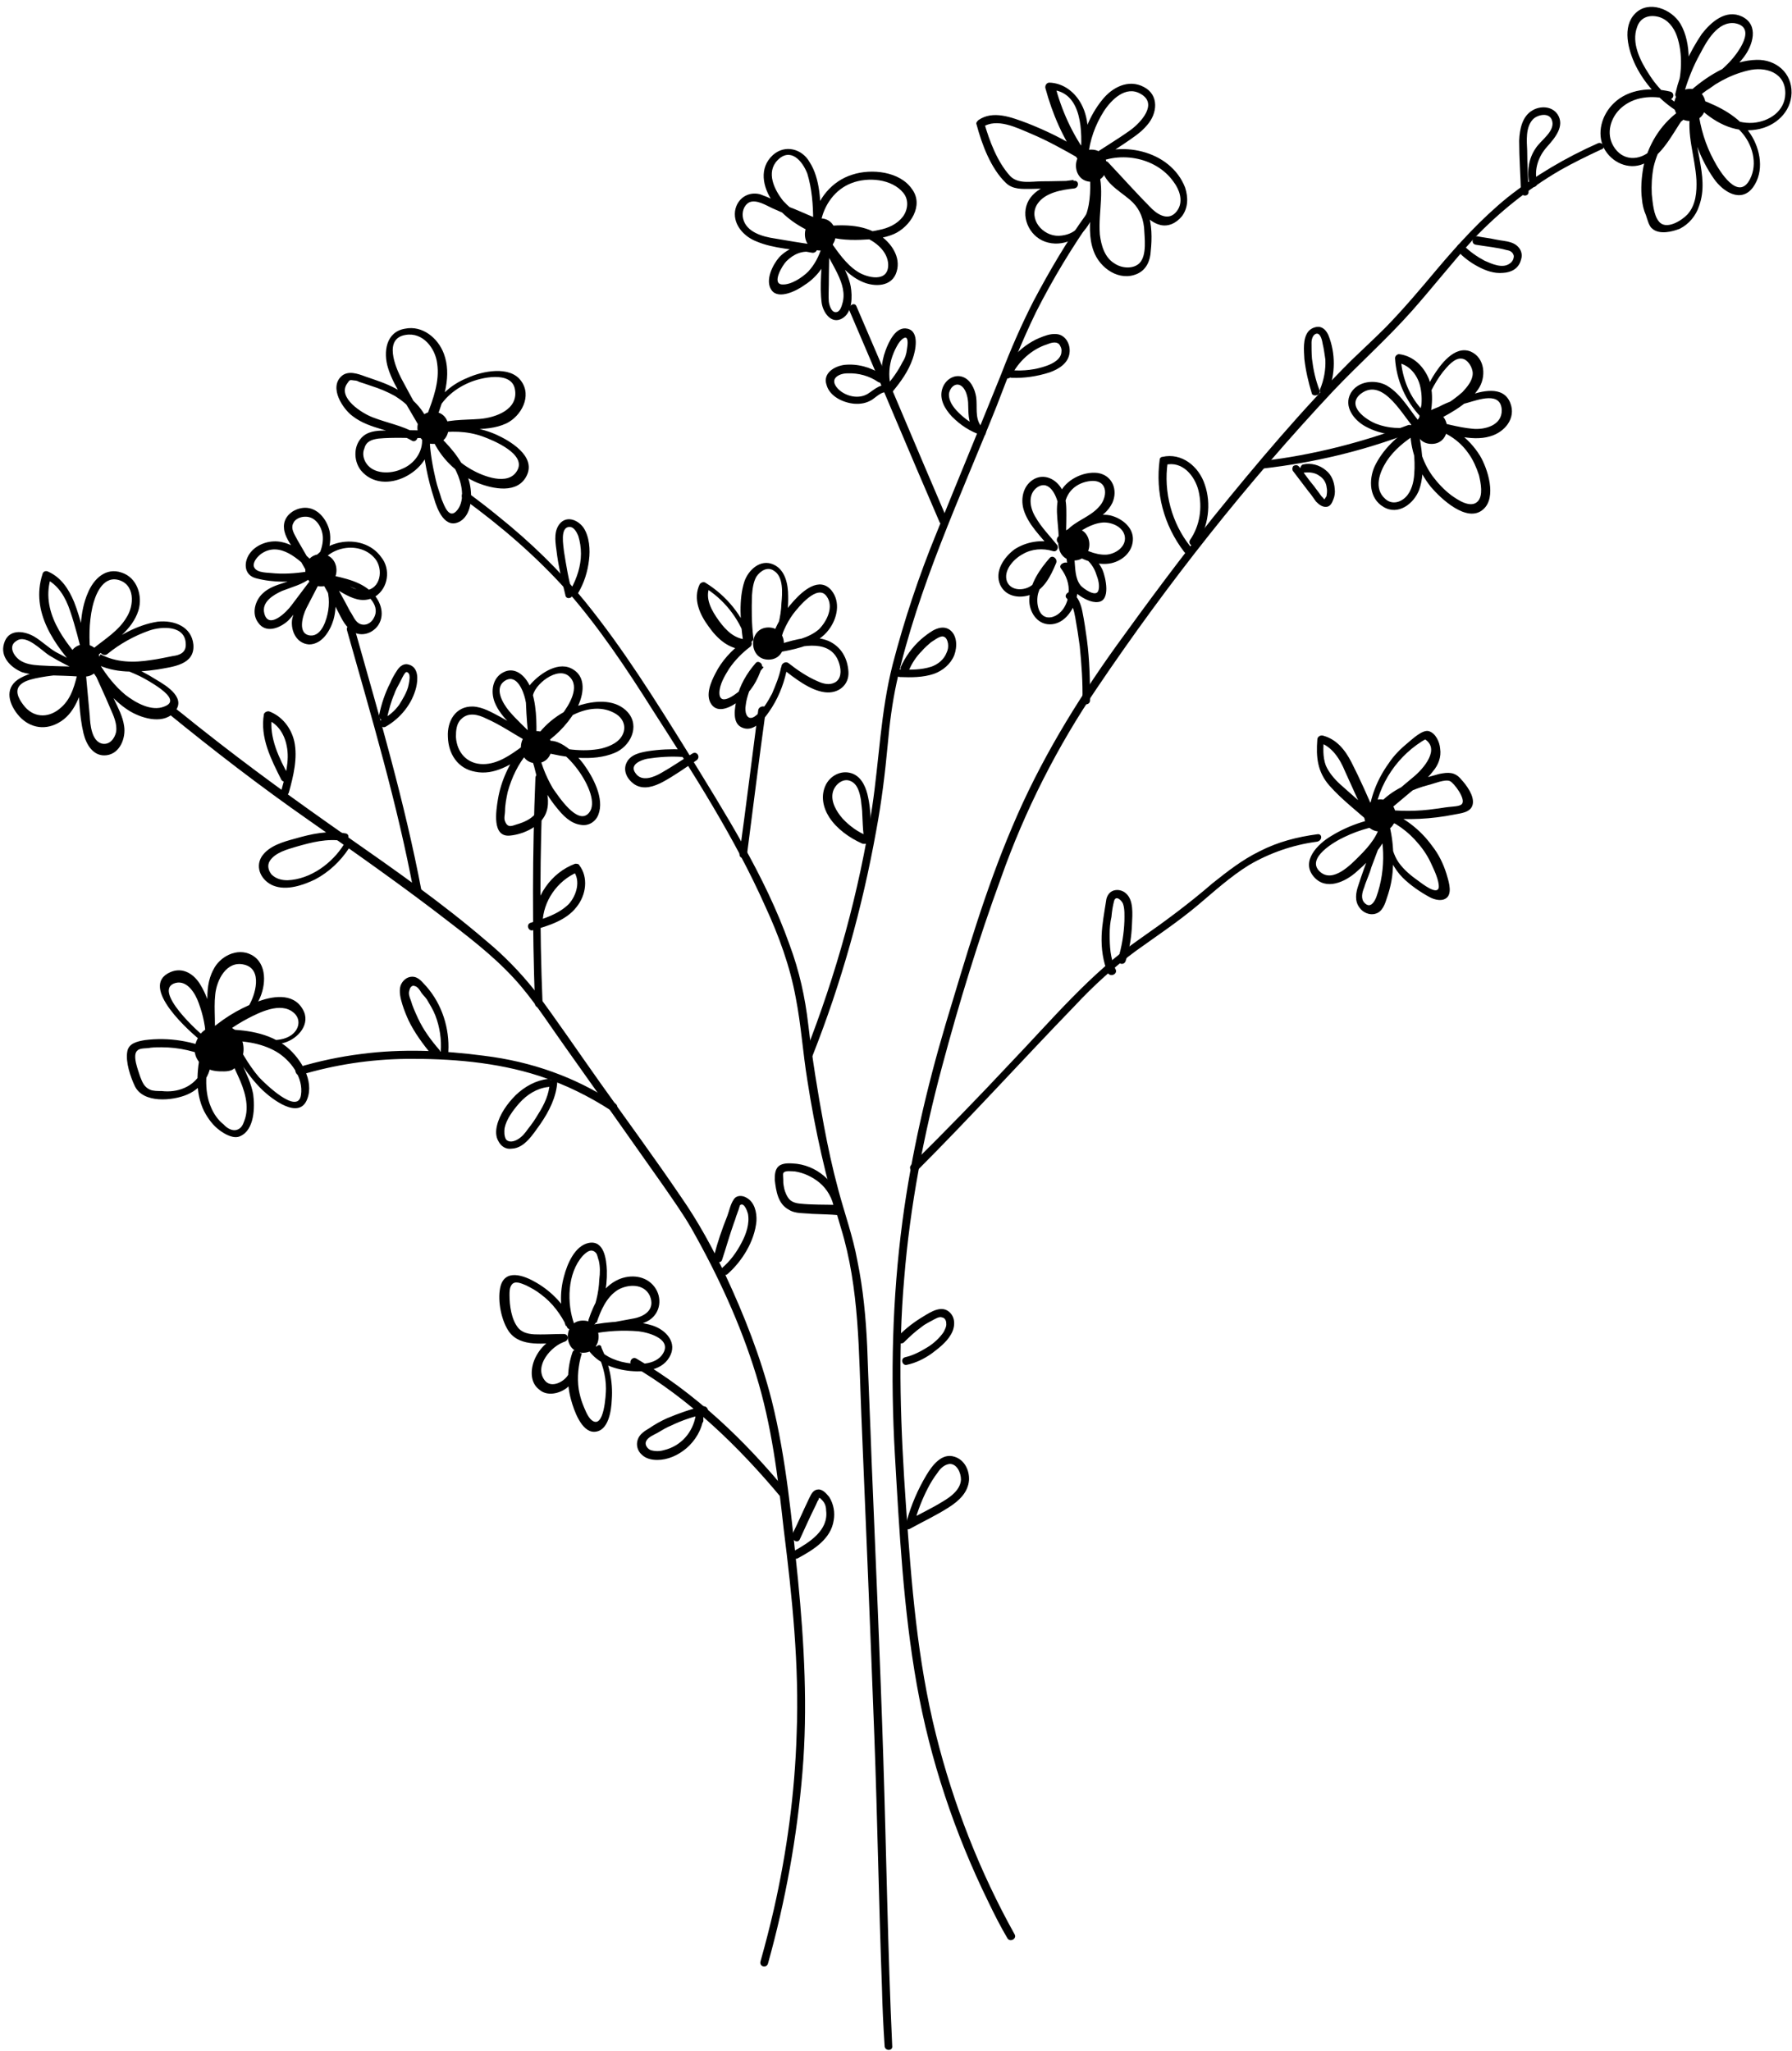<?xml version="1.0" encoding="UTF-8" standalone="no"?><svg xmlns="http://www.w3.org/2000/svg" xmlns:xlink="http://www.w3.org/1999/xlink" fill="#000000" height="459.3" preserveAspectRatio="xMidYMid meet" version="1" viewBox="-1.2 -1.8 401.3 459.3" width="401.3" zoomAndPan="magnify"><g><g id="change1_4"><path d="M45.3,230.9c-1.9-1.3-12.6-11.1-7.2-12.6c2.7-0.7,4.5,2.5,5.2,4.5c1,2.7,1.6,5.5,1.6,8.4 c0,1,1.6,1.3,1.7,0.3c0.7-3.5,0-7.1,0.4-10.6c0.3-3.2,2.5-7.7,6.5-6.7c4.2,1,2.5,6.9,0.9,9.4c-2.2,3.2-5.8,5.1-9.1,6.8 c0.4,0.4,0.7,1,1.2,1.4c2.3-2.2,4.9-4,7.7-5.5c2.7-1.4,7.4-3.8,10.3-1.4c1.6,1.3,1.4,3.3,0.1,4.6c-1.3,1.3-3.2,1.6-4.9,1.6 c-3.6-0.1-7.2-1-10.7-1.6c-0.1,0.6-0.1,1.2-0.3,1.7c4.2,0,8.4,0.4,12,2.5c3.2,1.9,6.1,5.8,5.5,9.7c-0.7,4.6-8.1-2.6-9.4-4 c-2.5-2.9-4.3-6.4-6.2-9.7c-0.4-0.7-1.7-0.4-1.7,0.4c0.4,3.2,1.9,6.1,3.2,9c1.4,3,2.7,6.8,1.4,10.1c-0.3,0.9-0.7,1.7-1.7,2 c-1,0.3-2.2-0.4-2.9-1.2c-1.3-1-2.3-2.5-2.9-4c-1.6-3.8-1-8.1-0.3-12c-0.6,0-1.2,0-1.7,0c1.3,3.3-0.9,6.5-3.9,7.8 c-1.6,0.7-3.3,0.9-5.1,0.7c-0.9,0-1.9,0-2.6-0.3c-1.3-0.6-1.7-1.6-2.2-2.9c-0.4-1.3-1.9-4.9-0.6-5.9c0.6-0.6,2.2-0.4,2.9-0.6 c0.9-0.1,1.7-0.1,2.5-0.1c3.9,0,7.7,0.9,11.1,2.5c1,0.4,2-1,0.9-1.6c-4.9-2.3-10.4-3.2-15.8-2.5c-1.7,0.3-3.6,0.7-3.9,2.6 c-0.4,2.3,0.7,5.6,1.7,7.7c1.9,3.9,8.4,3.3,11.7,1.9c3.8-1.6,6.5-5.9,4.8-10c-0.3-0.7-1.6-1-1.7,0c-0.9,4.6-1.4,9.4,0.7,13.7 c0.9,1.7,2,3.2,3.5,4.3c1.2,0.9,3.2,2,4.6,1.3c3.2-1.4,3.3-6.5,2.9-9.4c-0.9-4.8-4.2-8.7-4.9-13.6c-0.6,0.1-1.2,0.3-1.7,0.4 c2.5,4.3,5.1,8.8,8.7,12.3c2,1.9,8.2,6.8,10,2c1.6-4.1-1.4-9-4.5-11.6c-4-3.3-9.5-4-14.7-4c-1,0-1.3,1.6-0.3,1.7 c2.7,0.4,5.3,0.9,8.1,1.3c2,0.3,4.2,0.6,6.2,0c3.2-0.9,6.1-4.3,4.2-7.5c-2.2-3.9-7.1-2.9-10.4-1.6c-4.2,1.6-8,4-11.3,7.1 c-0.7,0.7,0.1,1.9,1.2,1.4c4-2.2,8.5-4.6,10.7-9c1.6-3.2,1.9-8.2-1.7-10.1c-3.2-1.7-7.1,0.4-8.5,3.3c-2.5,4.6-0.6,9.8-1.6,14.7 c0.6,0.1,1.2,0.1,1.7,0.3c0-3.9-0.9-8-2.9-11.4c-1.4-2.5-4-4.3-6.9-3c-7.2,3.2,4.6,13.6,7.5,15.8 C45.3,233.1,46.2,231.7,45.3,230.9L45.3,230.9z" fill="#000000"/></g></g><g><g id="change1_63"><path d="M46.7,229.4c-2.6-0.1-4.2,3.3-3,5.5c1.3,2.2,4.3,2.9,6.7,2c2.2-1.4,2.6-5.1,0.7-7.1 c-1.9-1.9-5.5-1.6-7.1,0.7" fill="#000000"/></g><g id="change1_17"><path d="M46.7,228.5c-2.5-0.1-4.2,2.3-4.3,4.6c-0.1,2.6,2.2,4.6,4.6,4.9c0.6,0.1,1.3,0.1,2,0.1 c0.6,0,1.4-0.1,1.9-0.4c1-0.6,1.7-1.9,2.2-2.9c0.7-2.3-0.1-5.1-2.3-6.4c-2.5-1.3-5.8-0.6-7.4,1.7c-0.3,0.4-0.1,1,0.3,1.3 c0.4,0.3,1,0.1,1.3-0.3c0.1-0.3,0.6-0.6,0.9-0.7c0.4-0.3,0.6-0.4,1.2-0.6c0.9-0.3,1.6-0.3,2.5,0c0.7,0.3,1.4,0.7,1.7,1.4 c0.1,0.4,0.3,0.7,0.4,1.2v0.1c0-0.1,0,0,0,0c0,0.1,0,0.3,0,0.3c0,0.3,0,0.4,0,0.7c0,0.1,0,0.1,0,0v0.1c0,0.1,0,0.1-0.1,0.3 c0,0.1,0,0.1-0.1,0.3l-0.1,0.3c-0.1,0.4-0.4,0.7-0.7,1c-0.1,0.1-0.1,0.1-0.3,0.3c0,0-0.3,0.1-0.1,0.1c0,0,0.1,0,0,0h-0.1 c-0.1,0-0.3,0-0.4,0.1c-0.4,0.1-0.9,0.1-1.3,0.1c-0.9,0-1.7-0.3-2.6-0.7c-0.3-0.1-0.7-0.6-0.9-0.7c-0.1-0.1-0.3-0.4-0.3-0.6 s0,0.1,0,0v-0.1c0-0.1,0-0.3-0.1-0.4v-0.1c0,0.1,0,0,0,0c0-0.1,0-0.3,0-0.3c0-0.1,0-0.3,0-0.4c0,0.1,0-0.1,0-0.1 c0.1-0.6,0.1-0.7,0.6-1.2c0,0,0-0.1,0.1-0.1c0.1-0.3,0,0,0,0c0.1-0.1,0.1-0.1,0.3-0.3l0.1-0.1c0,0,0.1-0.1,0,0 c0.1,0,0.1-0.1,0.3-0.1s0.1-0.1,0.3-0.1c-0.1,0,0.1,0,0.1,0h0.1c0.1,0,0,0,0,0c0.1,0,0.3,0,0.4,0c0.4,0,0.9-0.4,0.9-0.9 C47.6,228.8,47.2,228.5,46.7,228.5L46.7,228.5z" fill="#000000"/></g></g><g><g id="change1_64"><path d="M22.9,144.6c2.7-2.2,5.9-4,9.3-5.2c2.9-1,8.1-1.2,8.2,3c0.1,1.9-1.3,2.5-2.9,2.7c-1.6,0.3-3.3,0.7-4.9,0.9 c-3.8,0.6-7.7,0.6-11.3-1.3c-0.3,0.6-0.4,1.2-0.7,1.6c3.3,0.7,6.5,1.9,9.5,3.3c1.4,0.7,2.9,1.6,4.2,2.5c1.4,1,4.3,3.2,1.3,4.3 c-2.9,1.2-6.5-0.9-8.7-2.6c-2.3-1.9-4.2-4.3-5.8-6.9c-0.6-1-2-0.1-1.6,0.9c1.3,3,2.7,5.9,4,9c0.7,1.6,1.6,3.5,1.3,5.3 c-0.3,1.4-1.4,3-3.2,2.6c-2.3-0.6-2.6-4.3-2.7-6.2c-0.3-3.3-0.6-6.7-0.9-9.8c-0.1-1-1.4-1.3-1.7-0.3c-0.7,2.9-1.4,6.1-3.8,8.2 c-2.5,2.3-5.8,2.5-8.1-0.1c-1-1.2-2.5-3.3-1.2-4.8c0.9-1,2.3-1.3,3.5-1.6c3.3-0.7,6.7-1,10.1-0.9c1.2,0,1.2-1.7,0-1.7 c-3-0.1-6.1-0.1-9.1-0.3c-1.6-0.1-3.2-0.3-4.5-1.2c-1.4-1-2.6-3.2-0.7-4.3c2.2-1.6,5.6,2.2,7.4,3.3c2.3,1.4,4.8,2.7,7.2,3.6 c0.9,0.3,1.4-0.9,0.9-1.4c-4.9-5.4-10.3-12.3-7.7-20c-0.4,0.1-0.9,0.3-1.3,0.6c2.9,1.4,4.5,4.2,5.5,7.2c1.2,3.5,2,6.9,2.9,10.4 c0.3,1,1.9,0.9,1.7-0.3c-0.4-3.6-0.4-7.4,0.4-11c0.6-2.6,2.2-6.8,5.6-6.1c4,0.9,3.8,5.8,2,8.5c-1.7,2.9-4.8,4.8-7.4,6.9 c-0.9,0.7,0.4,2,1.3,1.3c3.3-2.9,7.4-5.4,8.8-9.8c1-3.3-0.3-7.4-3.8-8.5c-3.5-1.2-6.2,1.4-7.5,4.5c-1.9,4.3-1.9,9.7-1.3,14.3 c0.6-0.1,1.2-0.1,1.7-0.3c-1.2-3.9-2-8.1-3.5-11.9c-1.2-2.9-2.9-5.5-5.8-6.8c-0.6-0.3-1.2,0-1.3,0.6c-2.7,8.4,2.7,15.9,8.2,21.8 c0.3-0.4,0.6-1,0.9-1.4c-2.2-0.9-4-1.9-6.1-3c-1.7-1-3.2-2.5-4.9-3.5c-2.5-1.4-5.8-1.6-6.7,1.6c-0.9,2.9,1.4,5.3,4,6.4 c1.9,0.6,3.8,0.6,5.8,0.7c2.5,0.1,4.8,0.1,7.2,0.3c0-0.6,0-1.2,0-1.7c-4.2-0.1-9.5-0.1-13.3,2c-3.5,1.9-2.9,5.3-0.7,8.1 c2.3,2.9,5.8,3.8,9.1,2c3.8-2,5.1-6.5,6.1-10.4c-0.6-0.1-1.2-0.1-1.7-0.3c0.3,4.3,0.3,8.8,1.3,13c0.6,2.5,2.2,5.3,5.2,4.9 c3-0.4,4.3-3.9,3.9-6.5c-0.3-2.2-1.4-4.2-2.3-6.1c-1-2.3-2.2-4.8-3.2-7.1c-0.6,0.3-1,0.6-1.6,0.9c2.2,3.3,4.6,6.5,8,8.7 c2.6,1.7,7.5,3.3,10.1,0.7c3.3-3.2-1.4-6.1-3.8-7.5c-3.9-2.5-8.2-4.2-12.9-5.2c-1-0.1-1.6,1.2-0.7,1.6c4.3,2.2,9.1,2,13.9,1.3 c3.3-0.6,8.4-1,8-5.6c-0.4-4-4.3-5.5-8-5.1c-4.6,0.7-9.1,3.3-12.7,6.2C20.7,144.1,22,145.4,22.9,144.6L22.9,144.6z" fill="#000000"/></g></g><g><g id="change1_9"><path d="M36.3,157.8c10.3,8.4,20.8,16.5,31.7,24.1c10.7,7.5,21.4,15,31.7,23c5.6,4.3,11.3,8.8,15.9,14.3 c3.6,4.3,6.8,9.3,10.1,13.9c7.2,10.1,14.3,20.2,21.5,30.4c2.2,3.2,4.5,6.4,6.4,9.7c5.9,10.4,11,21.4,14.5,32.8 c3.5,11.3,4.9,22.8,6.2,34.6c1.9,15.2,3.5,30.5,2.9,45.8c-0.4,13.3-2.2,26.5-5.1,39.3c-0.9,3.9-1.9,7.8-3,11.7 c-0.3,1.2,1.4,1.6,1.7,0.4c3.9-14,6.5-28.3,7.7-42.8c1.2-14.3,0.4-28.8-1-43.1c-1.4-13.4-2.6-27-5.9-40.2 c-2.5-9.7-6.1-18.9-10.3-27.9c-2.9-6.1-6.1-12-10-17.6c-5.9-8.7-12.1-17.1-18.2-25.7c-4.9-6.9-9.7-14-14.7-20.7 c-3.2-4-6.8-7.7-10.8-11c-9.8-8.4-20.5-15.9-31.1-23.3c-11-7.7-21.8-15.5-32.4-23.9c-2.2-1.7-4.3-3.5-6.7-5.3 C36.8,155.8,35.5,157.1,36.3,157.8L36.3,157.8z" fill="#000000"/></g></g><g><g id="change1_32"><path d="M66.1,238.9c7.7-2.3,15.6-3.5,23.6-3.6c9.8-0.1,20.2,0.7,29.8,3.8c5.8,1.9,11.1,4.5,16.2,7.8 c1,0.6,1.9-0.9,0.9-1.6c-8.8-5.9-18.8-9.4-29.4-10.7c-9.1-1.2-18.4-1.6-27.5-0.4c-4.8,0.6-9.5,1.6-14.2,3 C64.5,237.5,65,239.2,66.1,238.9L66.1,238.9z" fill="#000000"/></g></g><g><g id="change1_45"><path d="M140.4,304c12.9,7.5,23.9,18.2,33.4,29.6c0.7,0.9,2-0.4,1.3-1.3c-9.5-11.6-20.7-22.3-33.8-29.9 C140.3,301.8,139.4,303.4,140.4,304L140.4,304z" fill="#000000"/></g></g><g><g id="change1_44"><path d="M118.7,172.4c-0.7,16.8-0.7,33.7-0.1,50.5c0,1.2,1.9,1.2,1.7,0c-0.7-16.8-0.6-33.7,0.1-50.5 C120.6,171.2,118.7,171.2,118.7,172.4L118.7,172.4z" fill="#000000"/></g></g><g><g id="change1_11"><path d="M76.5,139.3c5.5,19.5,11.3,38.9,15,58.8c0.3,1.2,2,0.7,1.7-0.4c-3.8-20-9.5-39.3-15-58.8 C78,137.7,76.2,138.1,76.5,139.3L76.5,139.3z" fill="#000000"/></g></g><g><g id="change1_18"><path d="M102.6,109.9c8.4,6.1,16.3,12.9,23.1,20.5c7.2,8.2,13.4,17.5,19.2,26.7c9.1,14.2,18.4,28.6,25.3,44.1 c3,6.5,5.5,13.3,6.8,20.4c1.2,6.1,1.6,12.4,2.6,18.5c1.7,11.1,4.2,22.1,7.5,33c4.2,13.6,4,28,4.6,42.2c1,23.9,2,47.7,2.9,71.7 c0.7,18.7,1,37.3,1.7,56.1c0.1,4.3,0.3,8.7,0.6,13.2c0,1.2,1.9,1.2,1.7,0c-1-21.5-1.3-43.1-2-64.6c-0.7-22-1.7-44.1-2.6-66.1 c-0.3-8.7-0.7-17.3-1-25.9c-0.3-6.5-0.9-12.9-2.2-19.2c-1-5.5-2.9-10.7-4.3-16c-1.3-4.8-2.3-9.5-3.2-14.3 c-1.4-7.5-2.6-15-3.5-22.6c-0.7-6.1-2-12-4.2-17.9c-5.5-15.5-14.5-29.5-23-43.4c-7.1-11.4-14.2-22.8-22.7-33.3 c-5.8-7.1-12.3-13.4-19.4-19.1c-2.3-1.9-4.8-3.8-7.1-5.5C102.6,107.8,101.7,109.4,102.6,109.9L102.6,109.9z" fill="#000000"/></g></g><g><g id="change1_29"><path d="M168.6,157.2c-1.4,10.7-2.7,21.4-4.2,32.2c-0.1,1.2,1.6,1.2,1.7,0c1.4-10.7,2.7-21.4,4.2-32.2 C170.7,156.1,168.8,156.1,168.6,157.2L168.6,157.2z" fill="#000000"/></g></g><g><g id="change1_13"><path d="M189,67.7c6.8,15.8,13.4,31.7,20.2,47.4c0.4,1,2,0.1,1.6-0.9c-6.8-15.8-13.4-31.7-20.2-47.4 C190.2,65.7,188.6,66.7,189,67.7L189,67.7z" fill="#000000"/></g></g><g><g id="change1_54"><path d="M242.2,46c-4.5,6.2-8.4,12.9-12,19.7c-2.7,5.3-5.1,10.8-7.2,16.3c-4.8,11.9-9.7,23.7-14.5,35.6 c-3.9,9.5-7.2,19.4-9.8,29.4c-2.7,10.6-3,21.3-4.6,32c-2.9,18.9-8,37.3-15,55.1c-0.4,1,1.3,1.6,1.7,0.4 c6.4-16.2,11.1-33,14.2-50.2c1.2-6.4,2-12.9,2.6-19.4c0.4-4.6,1-9.3,2-13.9c4.8-21.4,14.3-41.6,22.4-61.9c2.7-7.1,5.5-14.2,8.8-21 c3.8-7.5,8.1-14.6,12.9-21.4C244.5,45.9,242.9,45,242.2,46L242.2,46z" fill="#000000"/></g></g><g><g id="change1_41"><path d="M356.6,30.3c-7.2,3.2-14,7.2-20.2,12.1c-5.9,4.8-11,10.4-15.9,16.2c-3.6,4.3-7.4,8.8-11.4,12.9 c-2.5,2.5-5.1,4.9-7.7,7.4c-11,11-21.1,23-30.9,35.1c-7.5,9.4-14.7,19.1-21.7,28.8c-9.1,12.7-17.2,26-23.3,40.5 c-6.1,14.3-10.4,29.2-14.9,44.1c-4.3,14.5-7.7,29.2-9.7,44.2c-2.3,17.4-2.7,34.8-1.7,52.3c1,17.2,1.9,34.6,4.9,51.5 c3,16.9,8.5,33.3,16,48.6c1.3,2.7,2.7,5.5,4.3,8.2c0.6,1,2.2,0.1,1.6-0.9c-7.8-14-13.7-29.1-17.6-44.7c-4.2-16.8-5.5-33.8-6.7-51 c-1.2-17.2-1.9-34.3-0.4-51.3c1.3-16,4.3-31.8,8.5-47.4c3.8-14.2,8.1-28.3,13.2-42.2c5.3-15,12.6-29.4,21.5-42.5 c15.8-23.4,33.5-45.8,52.9-66.5c5.8-6.1,12-11.6,17.6-17.9c4.6-5.2,9-10.8,13.7-16c5.8-6.1,12.3-11.3,19.5-15.5 c3-1.7,6.1-3.2,9.1-4.6C358.6,31.4,357.6,29.8,356.6,30.3L356.6,30.3z" fill="#000000"/></g></g><g><g id="change1_14"><path d="M314.1,93.4c-10.4,3.9-21.4,6.7-32.4,8c-1.2,0.1-1.2,1.9,0,1.7c11.3-1.3,22.3-3.9,33-8 C315.7,94.7,315.1,93,314.1,93.4L314.1,93.4z" fill="#000000"/></g></g><g><g id="change1_65"><path d="M293.8,185c-4.5,0.6-8.8,1.7-12.9,3.8c-3.9,1.9-7.2,4.5-10.6,7.2c-5.2,4.5-10.6,8.5-16.2,12.4 c-11.1,7.7-19.8,18.2-29.1,27.9c-7.2,7.7-14.6,15.3-22.1,22.7c-0.9,0.9,0.4,2.2,1.3,1.3c12-12,23.4-24.6,35.3-36.9 c4.2-4.5,8.8-8.7,13.7-12.3c4.6-3.3,9.4-6.5,13.7-10.1c3.8-3.2,7.4-6.5,11.6-9.1c4.6-2.7,9.8-4.5,15-5.2 C295,186.6,295,184.8,293.8,185L293.8,185z" fill="#000000"/></g></g><g><g id="change1_31"><path d="M132.3,300.6c1.3,2.6,2.2,5.5,2.2,8.5c0,1.3-0.4,9.3-3.2,7.1c-0.9-0.7-1.6-2.6-2-3.6 c-0.4-1-0.7-2.2-0.9-3.3c-0.4-2.7-0.1-5.5,0.7-8.1c-0.6-0.1-1.2-0.1-1.7-0.3c-0.3,1.7-0.4,3.6-1.4,5.2c-1,1.6-3.8,3-5.2,1.2 c-2.5-3.2,1.4-7.7,4.5-8.7c0.9-0.3,0.9-1.7-0.3-1.7c-1.7,0-3.5,0.1-5.2,0.1s-3.6,0-4.9-1.4c-1.6-1.9-2-5.1-2-7.4 c0-0.7,0-1.6,0.4-2.2c0.7-1.2,2.3-0.4,3.3,0c1.2,0.6,2.3,1.2,3.3,2c2.6,1.9,4.5,4.5,5.9,7.4c0.4,0.9,2,0.3,1.6-0.7 c-1.7-4.6-1.6-11.4,1.9-15.3c0.7-0.7,1.9-1.9,3-0.6c0.3,0.4,0.4,1.2,0.6,1.7c0.3,1.3,0.3,2.7,0.1,4.2c-0.1,3-0.9,6.1-2.2,9 c0.6,0.3,1.2,0.4,1.6,0.7c0.9-2.7,2.2-5.8,4.8-7.4c2.3-1.3,5.8-1.4,7.1,1.3c1.4,3.2-1.3,4.8-4,5.2c-3.2,0.6-6.4,1.2-9.5,1.7 c0.1,0.6,0.3,1.2,0.4,1.7c3.5-0.7,7.1-0.9,10.6-0.6c2.5,0.3,8,1.9,5.1,5.5c-2,2.3-6.2,2-9,1.3c-2.7-0.7-5.2-2.2-6.5-4.8 c-0.6-1-2-0.1-1.6,0.9c1.7,3.5,5.2,5.2,8.8,5.8c3.5,0.6,8.2,0.4,10.1-2.9c1.9-3.2-0.7-6.1-3.8-7.1c-4.5-1.4-9.8-0.9-14.3,0 c-1.2,0.3-0.7,1.9,0.4,1.7c2.6-0.4,5.1-0.9,7.7-1.3c1.9-0.3,3.9-0.6,5.5-1.6c2.6-1.7,2.9-5.1,1.2-7.4c-1.9-2.6-5.4-2.9-8.1-1.7 c-3.6,1.6-5.5,5.4-6.7,9c-0.3,1,1.2,1.6,1.6,0.7c1.7-3.8,2.6-7.7,2.5-11.7c-0.1-2.5-0.6-6.8-4-6.2c-3.2,0.6-4.9,4.8-5.6,7.5 c-1,3.6-0.9,7.5,0.4,11.1c0.6-0.3,1.2-0.4,1.6-0.7c-1.7-3.8-4.6-6.9-8.2-9c-2.7-1.6-7.2-3.3-8.1,1.2c-0.6,3,0.3,7.4,2,9.8 c2.6,3.6,8,2.5,11.9,2.5c-0.1-0.6-0.1-1.2-0.3-1.7c-2.6,0.9-4.6,2.6-5.8,5.2c-1,2.2-1.2,5.3,0.9,6.9c1.7,1.6,4.5,1,6.2-0.3 c2.3-1.9,2.7-5.1,3-7.7c0.1-1-1.4-1.2-1.7-0.3c-1.2,3.5-1.3,7.2-0.3,10.7c0.6,2.2,2.3,7.2,5.2,7.1c3.2-0.1,3.8-4.8,3.9-7.2 c0.3-4.1-0.6-8-2.3-11.6C133.4,298.8,131.8,299.6,132.3,300.6L132.3,300.6z" fill="#000000"/></g></g><g><g id="change1_15"><path d="M156.2,313.1c-2.7,0.6-5.5,1.6-8.1,2.7c-1.3,0.6-2.6,1.3-3.9,2.2c-1,0.6-2.2,1.3-2.6,2.6 c-0.4,1.2,0,2.5,0.9,3.3c0.9,0.9,2.2,1.2,3.5,1.2c2.3,0,4.6-1,6.5-2.6c2-1.7,3.5-4.2,3.8-6.8c-0.6-0.1-1.2-0.1-1.7-0.3 c0,0.3,0,0.4,0,0.7c0,1.2,1.9,1.2,1.7,0c0-0.3,0-0.4,0-0.7c0-1-1.6-1.3-1.7-0.3c-0.6,3.8-3.3,6.9-7.1,7.8c-1,0.3-2,0.3-3,0 c-0.7-0.3-1.4-1.2-1-2c0.4-0.9,1.7-1.4,2.6-1.9c1-0.6,2-1.2,3-1.6c2.5-1.2,4.9-2,7.7-2.6C157.8,314.7,157.4,312.9,156.2,313.1 L156.2,313.1z" fill="#000000"/></g></g><g><g id="change1_1"><path d="M177.9,342.9c1.2-2.6,2.3-5.1,3.6-7.7c0.1-0.3,0.3-0.6,0.4-0.9c0.1-0.1,0.3-0.4,0.3-0.7 c0.1-0.1,0.1-0.1,0,0c0.1,0,0.3,0.1,0.3,0.1c0.1,0.1,0.3,0.3,0.4,0.4c0.6,0.6,0.9,1.4,0.9,2.3c0.6,4.5-3.8,7.2-7.2,9.1 c-1,0.6-0.1,2.2,0.9,1.6c3.5-1.9,7.4-4.3,8-8.5c0.3-1.7,0-3.6-1-5.2c-0.6-0.7-1.3-1.6-2.3-1.7c-1.3,0-1.7,1-2.2,2 c-1.3,2.7-2.5,5.5-3.8,8.1C175.9,343,177.4,343.9,177.9,342.9L177.9,342.9z" fill="#000000"/></g></g><g><g id="change1_23"><path d="M203.6,339.1c0.7-2.6,1.7-5.2,3-7.7c0.6-1.2,1.3-2.3,2.2-3.5c0.6-0.9,1.4-1.7,2.6-1.9 c1.7-0.1,2.6,2,2.6,3.5c-0.1,2.2-2.2,3.8-3.9,4.8c-2.7,1.7-5.6,3-8.4,4.6c-1,0.6-0.1,2.2,0.9,1.6c2.9-1.6,5.9-3,8.7-4.8 c2.2-1.4,4.3-3.3,4.5-6.1c0.1-2.2-1-4.5-3.2-5.2c-2.9-1-5.1,2-6.4,4.2c-1.9,3.2-3.3,6.5-4.3,10 C201.6,339.8,203.3,340.3,203.6,339.1L203.6,339.1z" fill="#000000"/></g></g><g><g id="change1_30"><path d="M201.2,298.8c1.3-1.3,2.6-2.5,4-3.5c0.7-0.6,1.6-1,2.3-1.4c0.6-0.3,1.6-1,2.3-0.7c0.6,0.1,0.9,0.7,0.9,1.3 c0.1,0.7-0.3,1.4-0.6,2c-0.9,1.3-2.2,2.5-3.5,3.3c-1.6,1-3.3,1.9-5.1,2.3c-1.2,0.3-0.6,2,0.4,1.7c1.9-0.4,3.8-1.3,5.5-2.5 c1.6-1.2,3.3-2.5,4.3-4.2c1-1.6,1.2-3.9-0.4-5.2c-1.7-1.4-4,0-5.6,1c-2.2,1.3-4,2.7-5.8,4.5C199,298.3,200.3,299.5,201.2,298.8 L201.2,298.8z" fill="#000000"/></g></g><g><g id="change1_48"><path d="M248.6,215.2c-1.2-2.5-1.3-5.2-1.3-7.8c0-1.3,0.1-2.6,0.4-3.9c0.1-1.2,0.3-2.5,0.6-3.6 c0.4-1.3,1.7-0.1,2,0.7c0.4,1.2,0.3,2.6,0.3,3.8c-0.1,2.9-0.6,5.8-1.4,8.5c-0.3,1.2,1.4,1.6,1.7,0.4c0.9-2.7,1.3-5.5,1.4-8.2 c0.1-2.2,0.4-5.4-1.4-6.9c-0.7-0.6-1.7-0.9-2.7-0.6c-1,0.3-1.6,1.3-1.7,2.3c-0.4,2.6-0.9,5.2-1,7.8c-0.1,2.9,0.3,5.8,1.4,8.4 C247.6,217.1,249.2,216.2,248.6,215.2L248.6,215.2z" fill="#000000"/></g></g><g><g id="change1_62"><path d="M186.4,268c-2.9-0.1-5.8,0-8.5-0.3c-1-0.1-2-0.4-2.6-1.3c-0.6-0.9-0.9-1.9-1-2.7c-0.1-0.4-0.1-1-0.1-1.4 c0-0.4-0.1-1.2,0-1.4c0.3-0.7,2-0.4,2.6-0.4c2,0.3,3.9,1.2,5.5,2.5c1.7,1.4,3,3.6,3.3,5.9c0,0.4,0.4,0.9,0.9,0.9 c0.4,0,1-0.4,0.9-0.9c-0.7-5.2-4.9-9.4-10.1-10.1c-1.2-0.1-2.7-0.3-3.8,0.3c-1.2,0.7-1.2,2.2-1.2,3.3c0.3,2.5,0.7,5.4,3.2,6.7 c1.4,0.9,3.3,0.7,5.1,0.9c2,0.1,4,0.1,6.1,0.3C187.6,269.8,187.6,268,186.4,268L186.4,268z" fill="#000000"/></g></g><g><g id="change1_8"><path d="M160.5,280.3c0.9-2.7,1.7-5.6,2.7-8.4c0.3-0.7,0.4-1.3,0.7-2c0.1-0.4,0.3-0.7,0.4-1.2 c0.1-0.1,0.1-0.6,0.3-0.7c0.9-0.6,1.6,1.6,1.7,2c0.4,2.2-0.4,4.5-1.4,6.4c-1.2,2.3-2.6,4.2-4.5,5.8c-0.9,0.7,0.4,2,1.3,1.3 c3.3-2.9,6.1-7.4,6.5-11.9c0.1-1.9-0.4-4.2-2.2-5.2c-1-0.6-2.3-0.6-2.9,0.4c-0.7,1-1,2.5-1.4,3.6c-1.2,3-2.2,5.9-3,9 C158.5,280.8,160.2,281.3,160.5,280.3L160.5,280.3z" fill="#000000"/></g></g><g><g id="change1_55"><path d="M121.9,240.6c-0.1,2.6-1.2,4.9-2.6,7.1c-0.7,1.2-1.4,2.2-2.2,3.2c-0.7,1-1.4,1.9-2.5,2.5 c-0.7,0.4-1.9,0.7-2.5-0.1c-0.4-0.7-0.4-1.7-0.3-2.5c0.4-2,1.9-4,3.3-5.6c1.7-1.9,3.9-3.3,6.4-3.6c0.4,0,0.9-0.4,0.9-0.9 s-0.4-1-0.9-0.9c-2.7,0.3-5.2,1.7-7.2,3.6c-1.9,1.9-3.6,4.3-4.2,6.8c-0.3,1.2-0.3,2.5,0.3,3.5c0.6,1.2,1.7,1.9,3,1.7 c2.9-0.1,4.8-3.3,6.4-5.5c2-2.9,3.6-6.1,3.8-9.5C123.8,239.5,122.1,239.5,121.9,240.6L121.9,240.6z" fill="#000000"/></g></g><g><g id="change1_24"><path d="M97.2,233.3c-1.9-2.2-3.6-4.5-4.8-7.1c-0.6-1.3-1.2-2.6-1.6-4c-0.3-0.7-0.6-1.6-0.3-2.3 c0.1-0.6,0.6-1.2,1.2-0.9c0.6,0.1,1.2,1,1.4,1.4c0.4,0.6,0.9,1,1.3,1.6c0.7,1.2,1.4,2.3,1.9,3.6c1,2.6,1.4,5.4,1.2,8.1 c-0.1,1.2,1.7,1.2,1.7,0c0.3-5.2-1.4-10.6-4.9-14.6c-0.9-0.9-1.7-2.2-3.2-2.2c-1.2,0-2.2,0.9-2.6,2c-0.4,1.3,0,2.9,0.4,4.2 c0.4,1.3,0.9,2.5,1.4,3.6c1.3,2.7,3.2,5.3,5.2,7.7C96.8,235.4,97.9,234.1,97.2,233.3L97.2,233.3z" fill="#000000"/></g></g><g><g id="change1_40"><path d="M120.3,204.9c0.1-4.9,3.3-9.5,7.8-11.4c-0.3-0.1-0.6-0.1-0.9-0.3c1.7,2.2,0.7,5.5-1,7.4 c-2.3,2.3-5.6,3.3-8.5,4.2c-1.2,0.3-0.6,2,0.4,1.7c3.5-1,7.5-2.2,9.8-5.2c2.2-2.7,2.7-6.7,0.6-9.4c-0.1-0.3-0.6-0.3-0.9-0.3 c-5.4,2-9.1,7.4-9.3,13.2C118.5,206.1,120.3,206.1,120.3,204.9L120.3,204.9z" fill="#000000"/></g></g><g><g id="change1_49"><path d="M75.8,187.3c-2.6,4.2-7.5,7.8-12.6,8c-1.3,0-2.6-0.3-3.6-1.3c-0.7-0.9-1-2-0.4-3c1.2-1.9,3.9-2.6,5.9-3.2 c3.5-1,6.9-1.9,10.6-1.3c1.2,0.1,1.6-1.6,0.4-1.7c-3.8-0.7-7.5,0.1-11.3,1.2c-2.6,0.7-5.8,1.6-7.4,4c-1.6,2.6,0.1,5.5,2.6,6.5 c3,1.2,6.7-0.1,9.4-1.4c3-1.6,5.6-4,7.5-6.9C78,187.3,76.4,186.4,75.8,187.3L75.8,187.3z" fill="#000000"/></g></g><g><g id="change1_5"><path d="M63.5,172c-2.2-4-4.5-8.7-3.8-13.3c-0.4,0.1-0.7,0.4-1.2,0.6c2.5,0.9,4,3.3,4.5,5.9 c0.7,3.3-0.3,6.8-1.2,10c-0.3,1.2,1.4,1.6,1.7,0.4c1-3.6,2-7.7,1.2-11.4c-0.7-3-2.7-5.6-5.6-6.7c-0.4-0.1-1,0.1-1.2,0.6 c-0.9,5.3,1.6,10.1,3.9,14.7C62.5,173.8,64.1,173,63.5,172L63.5,172z" fill="#000000"/></g></g><g><g id="change1_60"><path d="M85.5,158.8c0.4-1.7,0.9-3.6,1.6-5.2c0.3-0.9,0.7-1.6,1.2-2.5c0.4-0.7,0.7-1.6,1.3-2.3 c0.4-0.4,0.9,0.3,0.9,0.7c0.1,0.7-0.1,1.6-0.3,2.5c-0.4,1.4-1.2,2.7-2,4c-1,1.4-2.3,2.5-3.9,3.3c-1,0.6-0.1,2.2,0.9,1.6 c3.3-1.9,5.9-5.1,6.8-8.8c0.4-1.7,0.6-4.5-1.7-5.1c-1-0.3-1.9,0.3-2.5,1.2c-0.6,0.9-1.2,1.9-1.6,2.9c-1.2,2.3-2,4.8-2.5,7.2 C83.5,159.5,85.2,160,85.5,158.8L85.5,158.8z" fill="#000000"/></g></g><g><g id="change1_36"><path d="M118.3,163c-1.9-1.9-3.8-3.6-5.5-5.6c-1.4-1.7-3.6-5.3-0.7-6.9c2.5-1.3,3.9,2.5,4.3,4.2 c0.7,2.9,0.7,6.1,0.6,9c0.6,0,1.2,0,1.7,0c-0.1-3-0.7-6.4-0.6-9.4c0.1-2.7,5.6-7.1,8.2-4.6c2.5,2.3-0.1,6.4-1.6,8.4 c-1.7,2.3-3.9,4.2-6.4,5.6c0.4,0.4,0.9,0.9,1.3,1.3c3.2-5.1,11.3-10.6,17.2-6.9c1.4,0.9,2.2,2.5,1.6,4.2c-0.7,2-2.9,3-4.9,3.5 c-4.2,0.9-9,0.1-13-1c0.1,0.4,0.3,1,0.4,1.4c2.9-3.2,13.2,10,9.8,14c-2.5,3-6.9-3.8-8.1-5.5c-1.7-2.9-2.9-6.1-3.5-9.5 c-0.6,0.1-1.2,0.3-1.7,0.4c0.7,3.5,1.9,6.9,2.3,10.4c0.6,3.9-1.7,5.8-5.2,6.8c-1,0.3-2,0.9-2.6-0.7c-0.3-0.6,0-1.7,0-2.3 c0-1.4,0.3-2.9,0.6-4.3c0.9-3.2,2.3-6.2,4.5-8.8c0.6-0.7-0.1-2-1.2-1.4c-2.6,1.9-5.5,4-8.8,4c-3.6,0-5.9-2.6-6.1-6.1 c0-1.4,0.1-3,1.2-4c1.6-1.6,3.8-1,5.6-0.1c3.2,1.4,6.2,3.5,9.3,5.2c1,0.6,1.9-1,0.9-1.6c-2.3-1.3-4.8-2.7-7.1-4 c-1.9-1-3.9-2.2-6.1-2.3c-3.9-0.1-5.8,3.3-5.6,6.8c0.1,3.8,2.2,7.1,6.1,7.8c4.3,0.9,8.2-1.7,11.6-4c-0.4-0.4-0.7-1-1.2-1.4 c-2.7,3.3-4.6,7.4-5.3,11.6c-0.4,2.5-1.4,8.5,2.7,8.1c3.2-0.3,7.2-2.2,8.2-5.4c0.7-2.2,0.1-4.5-0.4-6.5c-0.6-2.6-1.2-5.3-1.7-8 c-0.3-1.2-1.9-0.6-1.7,0.4c0.9,4.9,2.9,9.4,6.1,13.3c1.3,1.6,3,3.5,5.4,3.8c1.7,0.3,3.3-0.7,3.9-2.3c1.4-3.6-1.2-8.4-3.3-11.3 c-1.7-2.3-6.7-7.4-9.7-4.2c-0.4,0.4-0.3,1.3,0.4,1.4c4.9,1.3,11.4,2.3,16.2,0.3c3.5-1.4,5.8-5.9,3-9.1c-2.6-2.9-6.9-2.7-10.4-1.7 c-4.5,1.3-8.4,4.3-10.8,8.2c-0.4,0.7,0.4,1.7,1.3,1.3c3.3-2,6.2-4.8,8.2-8.2c1.6-2.7,2.7-7.1-0.4-9.1c-3.2-2.2-7.4,0.7-9.5,3 c-1.3,1.4-1.3,3-1.2,4.8c0.1,2.6,0.3,5.2,0.6,7.8c0.1,1.2,1.7,1.2,1.7,0c0.1-3.8,0.1-8.2-1.4-11.9c-1-2.3-3.3-4.5-5.9-3.2 c-2.5,1.2-3,4.3-2,6.8c1.4,3.5,5.1,6.2,7.7,8.8C117.9,165.2,119,163.9,118.3,163L118.3,163z" fill="#000000"/></g></g><g><g id="change1_51"><path d="M69.7,126.6c-1.4-2.5-2.9-5.1-4.3-7.5c-0.6-1.2-1.6-2.5-0.9-3.8c0.4-0.9,1.6-1.4,2.6-1.4 c2.5-0.1,3.9,2.5,4,4.6c0.1,2.7-1.4,5.2-2.9,7.4c0.6,0.3,1.2,0.4,1.6,0.7c1-5.8,9.3-7.8,13-3.3c1.9,2.3,1.3,6.9-2.3,7.1 c-3.5,0.1-6.2-3.2-9.4-4.2c-0.1,0.6-0.3,1.2-0.4,1.7c2.7,0.6,5.9,1.2,8.5,2.5c2.2,1,4.8,3.6,3.3,6.2c-0.6,1.2-2,1.9-3.3,1.2 c-1-0.6-1.4-1.9-2-2.7c-1.4-2.7-3-5.5-4.5-8.2c-0.6-1-2-0.1-1.6,0.9c1.2,2.2,1.6,4.6,1.2,7.1c-0.3,1.9-1.4,5.8-4,5.6 c-3-0.3-1.7-4.5-0.9-6.1c1.2-2.3,2.3-4.5,3.5-6.7c0.6-1-0.9-1.9-1.6-0.9c-1.7,2.3-3.5,4.6-5.2,6.9c-1,1.4-5.1,5.6-6.1,1.9 c-0.7-2.6,2-4.2,4-5.1c2.3-0.9,4.5-1.4,6.4-2.9c0.7-0.6-0.1-1.6-0.9-1.4c-2.6,0.4-5.3,0.6-8.1,0.3c-1.2-0.1-3.6-0.1-3.8-1.7 c0-1,0.9-2,1.7-2.6c4.2-2.9,8.5,1.3,11.4,4.2c0.9,0.9,2-0.4,1.3-1.3c-2.3-2.3-4.8-4.8-8-5.5c-2.5-0.6-5.5,0.3-7.1,2.3 c-1.6,2-1.6,5.1,1.3,5.8c3.8,1,8,0.9,11.7,0.3c-0.3-0.4-0.6-1-0.9-1.4c-2.7,2.2-6.8,2-9.4,4.5c-1.7,1.6-2.5,4.5-1,6.5 c1.7,2.5,4.8,1.3,6.7-0.4c1.3-1.3,2.3-2.9,3.5-4.3c1.3-1.7,2.5-3.3,3.8-5.1c-0.6-0.3-1-0.6-1.6-0.9c-1,1.9-1.9,3.6-2.9,5.5 c-0.7,1.4-1.6,2.9-1.9,4.6c-0.3,2.5,1,5.3,3.8,5.5c3,0,4.8-3.2,5.5-5.6c0.9-3.3,0.4-6.7-1.2-9.7c-0.6,0.3-1,0.6-1.6,0.9 c1,2,2.2,3.9,3.2,5.9c0.9,1.6,1.6,3.5,2.9,4.8c1.9,2.2,5.1,1.7,6.7-0.6c1.7-2.6,0.4-5.9-1.9-7.8c-2.9-2.5-7.2-3-10.8-3.9 c-1.2-0.3-1.6,1.4-0.4,1.7c3.9,1.3,8,6.2,12.4,3.6c3-1.9,3.5-6.2,1.4-8.8c-4.3-6.1-15.2-3.9-16.5,3.6 C68,126.8,69.2,127.4,69.7,126.6c1.9-2.7,3.6-6.1,2.9-9.5c-0.6-2.6-2.7-5.3-5.6-5.2c-2.5,0.1-4.9,2-4.6,4.6 c0.1,1.7,1.4,3.5,2.3,4.9c1.2,2,2.3,4,3.5,6.1C68.9,128.4,70.3,127.4,69.7,126.6L69.7,126.6z" fill="#000000"/></g></g><g><g id="change1_42"><path d="M91.9,95.2c-3-1.7-6.4-2.3-9.5-3.5c-2.5-0.9-8.2-4.5-5.8-7.7c0.6-0.9,0.6-0.7,1.6-0.6c0.3,0,0.7,0.1,1,0.3 c0.9,0.3,1.9,0.6,2.7,0.9c1.9,0.6,3.6,1.3,5.4,2.3c3,1.9,5.5,4.5,6.2,8.1c0.6-0.3,1.2-0.4,1.6-0.7c-2.3-3.6-4.3-7.4-6.4-11.3 c-1.4-2.7-4-9,0.9-9.8c3.9-0.7,6.7,3,7.1,6.4c0.6,3.9-0.9,8-2.3,11.6c0.6,0.1,1.2,0.3,1.7,0.4c1.3-3.6,4.2-6.2,7.7-7.7 c2.7-1.2,9.5-2.7,10.3,1.4c0.9,4.6-4.3,6.4-7.8,6.7c-3.8,0.3-7.5,0-11,1.7c-1,0.4-0.3,1.9,0.7,1.6c3.6-0.7,7.4-0.6,10.8,0.6 c2.5,0.9,10,4,7.8,7.7c-2,3.5-7.7,1.2-10.3-0.3c-3-1.7-5.5-4.3-7.1-7.4c-0.4,0.4-1,0.7-1.4,1.2c2.2,1.9,4,4,5.2,6.7 c1.2,2.5,2,6.2,0.3,8.5c-1.9,2.5-3-0.9-3.6-2.3c-0.4-1.4-1-2.9-1.3-4.3c-0.7-3-1.3-6.2-1.4-9.4c-0.6,0-1.2,0-1.7,0 c0.3,3-1.7,5.8-4.5,6.9c-2.5,1.2-6.4,1.2-8-1.3c-0.6-0.9-0.9-2.2-0.4-3.3c0.4-1.6,1.7-2,3.2-2.2c3.3-0.3,6.7-0.1,10-0.1 c1.2,0,1.2-1.7,0-1.7c-2.7-0.1-5.3-0.1-8.1,0c-1.7,0-3.8,0-5.3,1.2c-2.3,1.9-2.3,5.5-0.6,7.7c5.1,6.2,16.2,0.1,15.5-7.1 c-0.1-1.2-1.9-1.2-1.7,0c0.3,4.6,1.2,9.1,2.6,13.4c0.7,2.5,2.5,7.1,5.9,5.1c2.7-1.7,2.7-6.1,2-8.8c-1-3.9-3.6-7.2-6.5-10 c-0.7-0.7-1.9,0.1-1.4,1.2c2,4,5.5,7.2,9.7,9c3.5,1.4,9.1,2.6,11.1-1.7c2-4.3-3.8-7.7-6.9-9.1c-4.3-1.9-9.3-2.3-13.9-1.4 c0.3,0.6,0.4,1.2,0.7,1.6c4.8-2.3,10.6-0.4,15.5-2.7c3.3-1.6,5.8-6.1,3.3-9.5c-2.5-3.5-8.7-2.2-12-0.7c-4,1.6-7.2,4.6-8.7,8.8 c-0.4,1.2,1.3,1.6,1.7,0.4c1.7-4.5,3.5-9.8,1.7-14.6c-1.3-3.5-4.8-6.4-8.7-5.6c-4.3,0.7-4.9,5.3-3.8,8.8c0.7,2.3,2,4.6,3.3,6.8 c1.6,2.7,3.2,5.5,4.8,8.2c0.6,0.9,1.9,0.3,1.6-0.7c-0.9-4.3-4-7.7-8-9.7c-2.2-1.2-4.5-1.9-6.8-2.7c-1.6-0.6-3.8-1.4-5.3-0.1 c-2.9,2.6,0.3,7.4,2.5,9c3.9,3,9.1,3,13.3,5.5C92,97.4,92.9,95.8,91.9,95.2L91.9,95.2z" fill="#000000"/></g></g><g><g id="change1_35"><path d="M127,131c-0.9-3-1.4-6.2-1.9-9.3c-0.1-1.2-1-5.6,1.3-5.5c1,0,1.6,1.3,1.9,2c0.4,1.3,0.6,2.6,0.6,4 c0,2.7-0.9,5.5-2.3,8c-0.6,1,1,1.9,1.6,0.9c1.4-2.3,2.2-4.9,2.5-7.5c0.3-2.3,0.1-5.2-1.2-7.2c-1.2-1.7-3.5-2.7-5.1-1.2 c-1.6,1.6-1.3,4-1,6.1c0.4,3.5,1.2,6.8,2,10.1C125.5,132.6,127.3,132.2,127,131L127,131z" fill="#000000"/></g></g><g><g id="change1_16"><path d="M153.9,166.9c-2.3,1.4-4.6,3-6.9,4.3c-1.7,1-4.5,2.2-5.9,0.1c-1.4-1.9,1.2-2.9,2.6-3.2 c2.6-0.4,5.3-0.6,8-0.4c1.2,0,1.2-1.7,0-1.7c-2.6-0.1-5.2,0-7.8,0.4c-1.7,0.3-3.9,0.7-4.8,2.6c-0.9,1.9,0.3,3.9,1.9,4.9 c2,1.2,4.3,0.4,6.2-0.6c2.6-1.4,5.1-3.2,7.5-4.8C155.8,167.8,154.9,166.3,153.9,166.9L153.9,166.9z" fill="#000000"/></g></g><g><g id="change1_2"><path d="M173.7,147.7c-0.4,2-1.2,3.9-2,5.8c-0.9,1.7-2.2,4-4,5.2c-1.7,1-2.2-1.2-1.9-2.6c0.1-1,0.4-2,0.7-2.9 c0.7-2.2,1.9-4,3.3-5.6c-0.4-0.3-1-0.6-1.4-0.9c-0.6,2-1.6,3.9-3.2,5.5c-1,1-5.2,4.5-5.3,1.2c0-1.9,1.2-3.9,2.2-5.5 c1.3-1.9,2.9-3.5,4.6-4.8c0.7-0.4,0.6-1.7-0.4-1.7c-2.9,0-4.9-2-6.5-4.2c-1.6-2.2-3.3-5.1-2-7.8c-0.4,0.1-0.9,0.1-1.3,0.3 c4.3,2.6,7.7,6.8,9.3,11.6c0.3,0.9,1.9,0.9,1.7-0.3c-0.4-3.2-0.4-6.4-0.3-9.5c0.1-1.4,0.3-3,1-4.2c0.9-1.3,2.5-2.3,3.9-1.3 c2.2,1.3,1.9,5.1,1.7,7.2c-0.1,3.2-1,6.4-2.3,9.3c0.6,0.3,1.2,0.4,1.6,0.7c0.6-2.7,1.7-5.3,3.3-7.5c1.3-1.7,5.5-6.8,7.5-4 c1.7,2.3,0.1,5.6-1.7,7.4c-2.3,2-5.5,2.6-8.5,3.2c0.1,0.6,0.3,1.2,0.4,1.7c4.3-1.3,11.1-2.9,12.7,3c0.4,1.4,0.4,3.2-1,4 c-1.3,0.7-2.7,0.3-4-0.3c-2.3-1-4.5-2.5-6.4-4c-0.9-0.7-2.2,0.6-1.3,1.3c2.6,2,6.1,4.8,9.4,5.2c3,0.4,5.5-1.6,5.3-4.6 s-1.6-5.6-4.5-6.9c-3.5-1.4-7.2-0.4-10.7,0.7c-1.2,0.3-0.7,2,0.4,1.7c3.8-0.7,8-1.7,10.4-4.9c1.9-2.5,2.7-6.2,0.6-8.8 c-2.7-3.2-6.4,0.1-8.4,2.3c-2.7,2.9-4.6,6.4-5.5,10.3c-0.1,1,1.2,1.7,1.6,0.7c1.7-3.8,2.7-7.8,2.6-12c0-2.6-0.6-5.9-3.3-7.1 c-2.9-1.3-5.6,1.2-6.5,3.8c-1.3,4-0.9,9.1-0.3,13.3c0.6-0.1,1.2-0.1,1.7-0.3c-1.7-5.3-5.4-9.8-10.1-12.7c-0.4-0.3-1-0.1-1.3,0.3 c-1.6,3.3,0,6.8,2,9.5c1.9,2.7,4.6,5.2,8.1,5.1c-0.1-0.6-0.3-1.2-0.4-1.7c-2.6,1.9-4.8,4.3-6.2,7.1c-1,1.9-2.3,4.9-0.9,6.9 c1.6,2.3,4.8,0.4,6.4-0.9c2.5-1.9,4-4.5,4.9-7.4c0.3-0.9-0.9-1.6-1.4-0.9c-2,2.3-3.5,4.9-4.2,7.8c-0.4,2-1.3,5.8,1.4,6.7 c2.5,0.9,4.6-1.9,5.8-3.6c1.9-2.7,3.2-5.8,3.9-9C175.7,147.1,174,146.7,173.7,147.7L173.7,147.7z" fill="#000000"/></g></g><g><g id="change1_19"><path d="M182.2,48.5c-3-1.2-5.8-2.9-8-5.3c-2-2.5-3.9-6.4-1.3-9.1c2.9-3,5.6,0.1,6.7,3c1,3.3,1.3,6.9,1.3,10.6 c0,1,1.6,1.3,1.7,0.3c0.7-3.9,3.2-7.4,6.9-8.8c3.6-1.4,9-1,11.6,2.2c1.3,1.6,1,3.8-0.1,5.3c-1.3,1.7-3.3,2.6-5.4,3 c-4,0.9-8.8,0.9-12.7-0.7c-0.1,0.6-0.1,1.2-0.3,1.7c3.2-0.3,6.7-0.6,9.8,0.6c2.5,1,5.2,3.2,5.3,6.1c0.1,4.2-4.8,3-6.9,1.6 c-2.6-1.7-4.3-4.3-6.1-6.8c-0.6-0.7-2-0.3-1.6,0.7c1.4,4.2,5.8,8.8,4.3,13.4c-0.1,0.4-0.4,1.4-1,1.7c-1.3,0.6-1.9-1.4-2-2.3 c-0.1-1.2,0-2.5,0-3.8c0-2.6,0.1-5.4,0.1-8c0-1-1.4-1.2-1.7-0.3c-0.6,2-1.6,3.9-3,5.4c-1.3,1.3-3.8,3-5.8,2.9 c-2.5-0.1,0-4.3,0.9-5.2c1.6-1.6,3.6-2.5,5.8-2c0.1-0.6,0.3-1.2,0.4-1.7c-2.9-0.4-5.9-0.9-8.8-1.4c-2.7-0.4-6.4-1.4-7.1-4.5 c-0.3-1.3,0.1-2.9,1.4-3.6c1.6-0.7,3.8,0.7,5.1,1.3c2.9,1.3,5.8,2.5,8.8,3.8c1,0.4,2-1.2,0.9-1.6c-2.2-0.9-4.3-1.9-6.5-2.7 c-1.9-0.9-3.9-1.9-5.9-2.6c-2.7-0.7-5.2,1-5.6,3.8c-0.4,3.2,2.2,5.8,4.9,6.8c3.8,1.6,8.4,1.7,12.4,2.5c1.2,0.1,1.6-1.6,0.4-1.7 c-2.9-0.4-5.8,0.6-7.8,2.7c-1.4,1.6-3.3,5.2-1.7,7.4s5.8,0,7.4-1.2c2.7-1.7,4.8-4.5,5.6-7.7c-0.6-0.1-1.2-0.1-1.7-0.3 c0,3.9-0.6,8.1-0.1,12c0.3,2.2,2.2,4.9,4.6,3.5c2.3-1.3,2.3-4.9,1.9-7.2c-0.7-3.6-3.2-6.7-4.3-10.1c-0.6,0.3-1.2,0.4-1.6,0.7 c2.3,3.2,4.8,6.8,8.5,8.4c2.7,1.2,6.7,1.2,7.7-2.3c1-3.3-1.3-6.5-3.9-8.2c-3.8-2.5-8.5-2.3-12.7-1.9c-1,0.1-1.2,1.4-0.3,1.7 c2.7,1.2,5.8,1.4,8.8,1.3c2.6-0.1,5.2-0.3,7.5-1.3c3.6-1.6,6.8-6.4,4-10.1c-2.7-3.9-9-4.6-13.3-3.2c-4.6,1.4-8,5.5-8.8,10.3 c0.6,0.1,1.2,0.1,1.7,0.3c0-4.3-0.1-9.7-2.5-13.4c-1.7-3-5.5-4-8.2-1.6c-3.2,2.9-2.3,7.2-0.1,10.4c2.5,3.5,6.1,5.9,10,7.4 C182.8,50.5,183.4,48.8,182.2,48.5L182.2,48.5z" fill="#000000"/></g></g><g><g id="change1_57"><path d="M242.4,33c-3.5-4.8-5.9-10.1-7.4-15.9c-0.3,0.4-0.6,0.7-0.9,1.2c7.2,0.4,7.1,9.7,6.7,14.9 c-0.1,1.2,1.7,1.2,1.7,0c0.3-3.6,1.6-7.1,3.5-10.1c1.7-2.6,4.9-5.8,8.2-3.9c4,2.2,0.1,6.4-2.2,8.1c-3.2,2.3-6.7,4.3-9.8,6.5 c-1,0.6-0.1,2.2,0.9,1.6c5.8-3.6,14.5-2.2,18.5,3.5c1.3,1.7,2.2,4.2,1,6.2c-1.6,2.6-4,1.6-5.8-0.1c-3.3-3.3-6.5-6.9-9.8-10.4 c-0.4-0.6-1.6-0.1-1.6,0.6c0.4,3.8,3.8,5.5,6.4,7.7c1.9,1.6,2.9,3.6,3.2,6.2c0.1,2.3,0.7,6.2-1,8c-1.4,1.4-4,1.2-5.6,0.1 c-2.2-1.3-3-4-3.3-6.5c-0.4-5.2,1.3-10.3-0.7-15.3c-0.3-0.9-1.9-0.9-1.7,0.3c0.6,5.4,0.7,15-6.8,15.3c-3.6,0.1-6.9-3.8-4.8-7.1 c1.7-2.6,5.5-3.2,8.2-3.5c1.2-0.1,1.2-1.9,0-1.7c-2.5,0-4.8,0.1-7.2,0.1c-2.3,0-5.3,0.7-7.1-1.2c-2.9-3.2-4.6-7.8-5.8-11.9 c-0.1,0.3-0.3,0.7-0.4,1c3.2-2.2,7.7,0.1,10.8,1.4c3.8,1.6,7.2,3.5,10.7,5.5c1,0.6,1.9-1,0.9-1.6c-3.9-2.5-8-4.5-12.3-6.2 c-3.5-1.3-7.7-3-11-0.7c-0.3,0.3-0.6,0.6-0.4,1c1.2,4.5,3.2,9.8,6.5,13c1.6,1.6,3.8,1.4,5.8,1.4c3.2-0.1,6.2-0.1,9.4-0.3 c0-0.6,0-1.2,0-1.7c-3.6,0.4-8,1.2-10,4.5c-2,3.5,0,8,3.6,9.3c3.9,1.4,8.1-0.7,10-4.2c2-3.8,1.7-8.4,1.3-12.4 c-0.6,0.1-1.2,0.1-1.7,0.3c2.3,5.9-0.9,12.4,1.3,18.4c1.4,3.9,5.8,6.9,9.8,5.1c2-0.9,2.9-2.9,3-5.1c0.3-2.7,0.3-6.1-0.7-8.7 c-0.9-2-2.3-3.5-4-4.8c-1.9-1.4-4.5-2.9-4.8-5.6c-0.6,0.1-1,0.4-1.6,0.6c2.3,2.5,4.6,4.9,6.9,7.4c1.7,1.7,3.6,4.5,6.1,5.2 c1.9,0.6,3.8-0.3,5.1-1.9c1.4-1.9,1.4-4.2,0.7-6.4c-3.3-8.5-14.9-10.8-22.1-6.5c0.3,0.6,0.6,1,0.9,1.6c2.5-1.6,5.1-3.3,7.5-4.9 c1.9-1.3,3.8-2.5,5.2-4.2c2.3-2.6,2.7-6.7-0.7-8.5c-3.5-1.9-7.2,0.1-9.4,2.9c-2.9,3.6-4.6,8.1-5.1,12.7c0.6,0,1.2,0,1.7,0 c0.3-3.9,0.7-8.1-1.2-11.7c-1.4-2.7-4-4.8-7.2-4.9c-0.6,0-1,0.6-0.9,1.2c1.6,5.9,4,11.4,7.5,16.3C241.5,34.9,243.1,33.9,242.4,33 L242.4,33z" fill="#000000"/></g></g><g><g id="change1_6"><path d="M198.4,85.1c-0.6-2-0.6-4.2,0-6.4c0.3-1,0.7-2,1.2-2.9c0.3-0.6,1.2-2,2-2c0.7,0.1,0.4,2,0.3,2.6 c-0.1,1-0.4,2-1,2.9c-1,2-2.3,3.8-3.8,5.5c0.4,0,0.7-0.1,1.2-0.1c-2.2-0.9-3.6,0.7-5.2,1.7c-2,1.2-4.8,0.6-6.5-1 c-0.7-0.7-1.4-1.7-0.7-2.6c0.6-0.7,1.7-1,2.7-1c2.5-0.1,4.9,0.6,6.8,1.9c1,0.7,1.9-0.9,0.9-1.6c-2.5-1.7-5.5-2.5-8.4-2.2 c-2.3,0.3-4.9,1.9-4,4.5c0.7,2.6,3.8,4,6.2,4.2c1.4,0.1,2.7-0.1,4-0.9c0.9-0.6,2.3-2,3.3-1.6c0.3,0.1,0.9,0.1,1.2-0.1 c1.9-2.3,3.6-4.6,4.6-7.5c0.6-1.7,1.6-6.1-1.2-6.7c-2.6-0.6-4.2,3-4.9,4.9c-1,2.7-1.2,5.8-0.4,8.5C197,86.7,198.7,86.2,198.4,85.1 L198.4,85.1z" fill="#000000"/></g></g><g><g id="change1_38"><path d="M218.9,94c-1.9-0.6-3.5-1.6-4.9-2.9c-1.3-1.2-2.7-2.7-2.7-4.6c0.1-1.3,1.3-2.7,2.6-2 c1.2,0.7,1.6,2.5,1.7,3.8c0.1,2.2-0.1,4.3,1.2,6.2c0.3,0.4,0.7,0.6,1.3,0.3c0.4-0.3,0.6-0.9,0.3-1.3c-1.3-1.9-0.7-4.2-1-6.4 c-0.3-1.9-1.3-3.9-3-4.5c-2-0.7-4,0.7-4.6,2.7c-0.7,2.3,0.6,4.5,2.2,6.2c1.9,1.9,4,3.3,6.7,4.2C219.5,96.2,220.1,94.5,218.9,94 L218.9,94z" fill="#000000"/></g></g><g><g id="change1_43"><path d="M225.2,82.5c1.6-3.3,4.6-6.1,8.1-7.2c0.7-0.3,1.9-0.7,2.6-0.1c0.4,0.4,0.7,1.2,0.6,1.7 c0,1.7-1.9,2.7-3.3,3.2c-2.5,0.9-5.2,1.2-7.8,1c-1.2,0-1.2,1.7,0,1.7c2.7,0.1,5.6-0.3,8.4-1.2c2-0.7,4.2-2,4.5-4.3 c0.3-2-0.9-4.2-3-4.3c-1.3-0.1-2.6,0.4-3.8,0.9c-1,0.4-2,1-3,1.7c-2.2,1.6-3.9,3.6-5.1,5.9C223,82.6,224.6,83.5,225.2,82.5 L225.2,82.5z" fill="#000000"/></g></g><g><g id="change1_21"><path d="M202.3,148.4c0.7-1.7,1.7-3.2,3-4.5c0.6-0.7,1.3-1.3,2-1.9c0.7-0.4,1.6-1.2,2.5-1.3c0.9,0,1.2,1,1.3,1.6 c0.1,0.7,0,1.4-0.3,2c-0.6,1.6-2,2.7-3.5,3.2c-2.2,0.7-4.6,0.7-6.9,0.6c-1.2,0-1.2,1.7,0,1.7c2.5,0.1,5.1,0.1,7.5-0.7 c2-0.7,3.8-2.2,4.6-4.2c0.7-1.9,0.7-4.6-1.2-5.8c-1.2-0.7-2.5-0.3-3.6,0.3c-1,0.6-1.9,1.3-2.7,2c-1.9,1.7-3.5,3.9-4.5,6.2 c-0.1,0.4,0.1,1,0.6,1.2C201.7,149.1,202.2,148.8,202.3,148.4L202.3,148.4z" fill="#000000"/></g></g><g><g id="change1_26"><path d="M193.1,185.4c-2.2-0.9-4-2.2-5.6-3.9c-1.4-1.6-2.7-3.8-2.2-5.9c0.4-1.7,2.3-3.3,4-2.5 c1.6,0.7,2,2.6,2.3,4.2c0.1,1.2,0.3,2.2,0.3,3.3c0.1,1.6,0.1,3,0.3,4.6c0.1,1.2,1.9,1.2,1.7,0c-0.1-2.9-0.1-5.8-0.7-8.5 c-0.4-2-1.3-4.3-3.3-5.2c-2.3-1-4.9,0.1-6.1,2.3c-1.3,2.5-0.7,5.2,0.7,7.4c1.7,2.6,4.5,4.6,7.4,5.9c0.4,0.1,1,0.1,1.3-0.3 C193.6,186.3,193.5,185.5,193.1,185.4L193.1,185.4z" fill="#000000"/></g></g><g><g id="change1_25"><path d="M265.4,120.6c-4.2-5.2-6.1-12.3-5.1-18.9c-0.1,0.1-0.4,0.4-0.6,0.6c3.9-1,6.7,2.5,7.5,5.8 c0.9,3.8,0.3,7.8-1.9,11c-0.6,1,0.9,1.9,1.6,0.9c2.5-3.9,3.2-9,1.7-13.3c-1.3-4-5.1-7.2-9.5-6.2c-0.3,0-0.6,0.3-0.6,0.6 c-1,7.4,0.9,14.7,5.5,20.7C264.8,122.8,266.1,121.5,265.4,120.6L265.4,120.6z" fill="#000000"/></g></g><g><g id="change1_59"><path d="M294.3,85.6c-0.9-2.3-1.4-4.6-1.7-7.1c-0.1-1.2-0.1-2.5-0.1-3.6c0-0.7,0.3-1.9,1.2-2 c0.9,0,1.2,1.7,1.3,2.3c0.3,1.2,0.4,2.3,0.6,3.5c0.1,2.3-0.3,4.5-1.2,6.7c-0.1,0.4,0.1,1,0.6,1.2c0.6,0.1,0.9-0.1,1.2-0.6 c1.7-4,1.7-8.7,0.1-12.7c-0.4-0.9-1-1.7-2-1.9c-0.9-0.1-1.9,0.3-2.5,1c-1.3,1.6-1,4.3-0.9,6.2c0.3,2.6,0.9,5.2,1.7,7.8 C293,87.1,294.7,86.7,294.3,85.6L294.3,85.6z" fill="#000000"/></g></g><g><g id="change1_20"><path d="M288.3,103.6c1.2,1.6,2.3,3,3.5,4.6c0.6,0.7,1.2,1.6,1.7,2.3c0.6,0.6,1.3,1.2,2.2,1.2c1,0,1.4-0.9,1.7-1.7 c0.3-0.7,0.4-1.6,0.3-2.3c-0.1-1.6-0.7-3.2-2-4.2c-1.4-1.2-3.3-1.7-5.1-1.3c-0.4,0.1-0.7,0.7-0.6,1.2c0.1,0.6,0.6,0.7,1.2,0.6 c1-0.1,2.2,0.1,3,0.7c1,0.6,1.6,1.6,1.7,2.7c0.1,0.4,0.1,1,0,1.6c0,0.3-0.1,0.4-0.3,0.7c0,0-0.3,0.4-0.1,0.3h-0.1 c-0.1,0-0.1-0.1-0.3-0.3c-0.3-0.3-0.4-0.4-0.6-0.7c-0.4-0.6-1-1.3-1.4-1.9c-1.2-1.4-2.2-2.9-3.3-4.3c-0.3-0.4-0.7-0.6-1.3-0.3 C288.3,102.6,288.1,103.1,288.3,103.6L288.3,103.6z" fill="#000000"/></g></g><g><g id="change1_12"><path d="M317.7,90.4c-3.2-3.2-4.9-7.4-5.2-11.9c-0.3,0.3-0.6,0.6-0.9,0.9c2.9,0.4,4.8,3,5.3,5.6 c0.7,3.3-0.1,6.7-1,9.8c0.6,0.1,1.2,0.1,1.7,0.3c-0.1-3.2,0.3-6.5,1.7-9.4c0.7-1.4,1.6-2.9,2.6-4.2c1-1.2,2.6-3.2,4.2-3 c1.4,0.1,2.5,2,2.5,3.3c0,1.6-1.2,3-2.3,4.2c-2.6,2.3-5.8,4.2-9,5.6c0.4,0.3,0.9,0.6,1.3,0.7c-0.1-1.2,3.8-2.2,4.6-2.5 c1.3-0.6,2.7-1,4.2-1.4c2.5-0.7,7.5-2.6,7.7,1.6c0.1,3.5-3.9,4.5-6.6,4.2c-3.2-0.3-6.5-1.3-9.7-2c-0.1,0.6-0.3,1.2-0.4,1.7 c3.8,0.7,7.1,2.7,9.3,5.9c1,1.4,1.7,3,2.3,4.8c0.4,1.7,1,4.6-0.3,5.9c-1.6,1.6-4.5-0.4-5.9-1.4c-1.6-1.2-3-2.7-4.2-4.3 c-2.3-3.2-3.5-7.1-3.3-11c-0.6,0.1-1.2,0.1-1.7,0.3c0.6,3.3,1.2,6.8,0.9,10.3c-0.1,1.7-0.6,3.8-1.9,5.1c-1.3,1.3-3.2,1.7-4.6,0.4 c-2.6-2.3-1.3-5.9,0.3-8.4c1.7-2.6,4.2-4.6,6.8-6.2c0.9-0.6,0.3-1.9-0.7-1.6c-2.9,0.6-5.8,0.4-8.4-0.6c-2.3-0.9-6.8-4-3.5-6.7 c5.2-4,9.7,5.5,12.6,8.4c0.9,0.9,2-0.4,1.3-1.3c-2.7-2.9-4.5-6.9-8.1-9c-2.6-1.4-6.4-1-8,1.7c-1.7,3,0.7,6.1,3.3,7.5 c3.5,1.9,7.5,2.3,11.4,1.6c-0.3-0.6-0.4-1.2-0.7-1.6c-3.6,2-6.9,5.2-8.7,9c-1.3,3-1.2,7.1,2,9c3.3,2,6.8-0.7,8-3.8 c1.6-4.5,0.4-9.8-0.3-14.3c-0.1-1-1.7-0.7-1.7,0.3c-0.1,4.9,1.6,9.5,4.6,13.3c2.2,2.6,8.1,8.2,11.7,5.1c3.2-2.7,1-9.3-0.7-12.1 c-2.5-4-6.4-6.9-11-7.7c-1.2-0.1-1.6,1.4-0.4,1.7c4.2,1,9.4,3,13.7,1.7c3.2-0.9,5.9-4,4.5-7.5c-1.6-4-6.5-2.6-9.5-1.6 c-2.2,0.7-4.5,1.4-6.5,2.5c-1.4,0.6-3.8,1.3-3.5,3.2c0,0.7,0.7,1.2,1.3,0.7c3.8-1.9,8.5-4.2,11-7.8c1.9-2.7,1.6-7.1-1.7-8.5 c-3.6-1.4-6.8,3-8.4,5.6c-2.3,3.8-3.3,8.1-3.2,12.4c0,1,1.4,1.3,1.7,0.3c1-3.9,2-8.2,0.6-12.1c-1.2-2.9-3.5-5.2-6.7-5.6 c-0.4,0-0.9,0.4-0.9,0.9c0.3,4.9,2.3,9.5,5.8,13.2C317.3,92.6,318.6,91.3,317.7,90.4L317.7,90.4z" fill="#000000"/></g></g><g><g id="change1_3"><path d="M376.5,22.7c-3.5-1.9-6.4-4.6-8.5-8c-1.9-2.9-3.9-6.9-2.6-10.4c0.7-2.2,2.7-2.9,4.9-2.3 c2,0.6,3.3,2.3,4,4.2c1.4,4,1.2,9.1-0.3,13.2c0.6,0.1,1.2,0.3,1.7,0.4c0.9-3.3,2.2-6.7,3.9-9.7c1.4-2.7,3.9-7.2,7.7-6.7 c5.1,0.9,0.6,6.8-1.2,8.7c-2.5,2.6-5.2,4.6-8.2,6.4c0.4,0.4,0.7,1,1.2,1.4c3.2-2.7,6.9-4.9,11.1-5.9c3.9-1,8.5,0.4,8.4,5.2 c-0.1,3.9-3.6,6.2-7.2,6.5c-4.2,0.3-8-2.2-10.8-4.9c-0.3,0.4-0.6,1-0.9,1.4c3.3,1.3,6.7,2.9,9,5.5c2.5,2.7,3.8,7.1,2,10.6 c-2.6,5.1-6.8-1.7-8.1-4.2c-1.9-3.5-3-7.2-3.5-11.1c-0.1-0.9-1.6-0.9-1.7,0c-1,5.3,1,10.3,1.3,15.5c0.1,2.6-0.1,5.6-2,7.7 c-1.3,1.4-4.8,3.6-6.4,1.6c-1.2-1.4-1.4-4.3-1.6-6.1c-0.1-2,0-4,0.4-6.1c1-4.2,3.3-8,6.7-10.6c-0.4-0.4-0.9-0.9-1.3-1.3 c-1.9,2.7-3.5,5.9-5.9,8.1c-2.7,2.5-6.5,2.5-8.5-0.9c-1.7-2.9-0.6-6.4,1.7-8.5c2.9-2.6,6.9-2.9,10.6-2c1.2,0.3,1.6-1.4,0.4-1.7 c-4.3-1-9.3-0.6-12.6,2.6c-2.7,2.6-3.9,6.7-2.2,10.1c1.7,3.2,5.5,4.9,8.8,3.5c4.2-1.7,6.5-6.7,9-10.3c0.4-0.7-0.6-1.7-1.3-1.3 c-4,3-6.7,7.5-7.7,12.4c-0.4,2.3-0.6,4.8-0.3,7.1c0.1,1.2,0.4,2.5,0.9,3.6c0.3,0.9,0.7,2.5,1.4,3c1.6,1.4,4.5,0.7,6.2,0 c2-1,3.6-2.9,4.3-5.1c2.5-6.9-2-13.9-0.6-20.8c-0.6,0-1.2,0-1.7,0c0.7,5.2,2.6,10.4,5.6,14.7c2,2.9,6.1,5.6,8.8,1.9 c2.5-3.5,1.7-8.4-0.6-11.9c-2.6-3.9-6.8-6.1-11.1-7.7c-0.9-0.3-1.4,0.9-0.9,1.4c3.6,3.5,8.2,6.2,13.4,5.3c4.2-0.7,7.7-3.9,7.8-8.2 c0.1-4.5-3.5-7.5-7.8-7.4c-5.3,0.1-10.7,3.3-14.7,6.8c-0.7,0.7,0.3,1.9,1.2,1.4c4-2.2,7.8-5.2,10.6-8.8c2-2.6,3.5-7.2-0.4-9.1 c-3.6-1.7-6.9,1.2-9,3.9c-2.7,4-4.8,8.5-5.9,13.3c-0.3,1.2,1.3,1.6,1.7,0.4c1.6-4.8,2-11.6-0.6-16c-2-3.3-7.1-5.3-10.1-2.3 c-3,3-1.6,8.2,0.1,11.7c2.3,4.6,6.1,8.5,10.6,11C376.5,24.9,377.6,23.3,376.5,22.7L376.5,22.7z" fill="#000000"/></g></g><g><g id="change1_37"><path d="M329.3,53c2.3,0.4,4.8,0.6,6.9,1.2c0.7,0.1,1.4,0.4,1.6,1.3c0,0.7-0.3,1.3-0.9,1.7c-1.6,1.2-4,0.1-5.6-0.6 c-1.7-0.9-3.3-2-4.8-3.5c-0.7-0.9-2,0.4-1.3,1.3c1.3,1.4,2.9,2.6,4.6,3.5c1.7,0.9,3.6,1.6,5.6,1.4c1.9-0.1,3.5-1,4-2.9 c0.6-1.7-0.4-3.3-2.2-3.9c-1.2-0.4-2.3-0.4-3.6-0.7c-1.3-0.3-2.6-0.4-4-0.7C328.5,51.1,328.1,52.8,329.3,53L329.3,53z" fill="#000000"/></g></g><g><g id="change1_7"><path d="M341.1,41c-0.1-3-0.3-5.9-0.3-9c-0.1-2.3-0.4-5.3,1.3-7.1c1-1,3.5-1.6,4.2,0.1c1,2.5-2.5,4.6-3.6,6.4 c-1.6,2.3-2,5.2-1.4,8c0.3,1.2,2,0.7,1.7-0.4c-0.7-2.9,0.3-5.8,2.3-8c1.7-1.9,4-4.6,2.3-7.2c-1.3-1.9-3.9-1.9-5.6-0.9 c-2.3,1.3-2.9,4.2-3,6.8c0,3.8,0.3,7.7,0.4,11.4C339.4,42.3,341.3,42.3,341.1,41L341.1,41z" fill="#000000"/></g></g><g><g id="change1_22"><path d="M237.7,132.2c1.3,1.2,1.6,2.7,1.9,4.3c0.4,2.2,0.7,4.2,1,6.4c0.4,4,0.7,8.1,0.6,12.1c0,1.2,1.7,1.2,1.7,0 c0-4.5-0.1-9.1-0.7-13.6c-0.3-2.2-0.6-4.2-1-6.2c-0.3-1.6-0.9-3.3-2.3-4.3C238.2,130.3,236.9,131.5,237.7,132.2L237.7,132.2z" fill="#000000"/></g></g><g><g id="change1_28"><path d="M236.4,125.5c1.2,1.6,1.9,3.5,1.7,5.5c-0.1,2.2-1.4,4.8-3.8,5.4c-3,0.6-3.6-3.3-3-5.4 c0.7-2.3,2.2-4.6,3.8-6.4c-0.4-0.4-1-0.7-1.4-1.2c-0.9,2.2-1.9,4.5-3.9,5.9c-1.6,1.2-4.6,1.3-5.5-0.9c-0.9-2.5,1.6-5.1,3.5-6.1 c2-1.2,4.5-1.4,6.8-0.7c0.9,0.3,1.4-0.9,0.9-1.4c-1.6-2-3.5-3.9-4.8-6.2c-1.2-1.9-1.9-5.1,0.4-6.7c2.9-1.9,4.6,2.5,4.8,4.6 c0.1,2.7,0,5.5-0.1,8.1c0,1.2,1.7,1.2,1.7,0c0.3-2.7-0.3-5.5-0.3-8.2c0.1-3.3,2.6-5.6,5.9-5.9c4-0.3,3.8,3.8,1.7,5.9 c-2,2.2-5.1,3-7.1,5.2c-0.7,0.7,0.1,2,1.2,1.4c2-1.4,4.3-3,6.9-3.2c2-0.1,4.6,1,4.9,3.2c0.3,2.3-2.2,3.9-4.2,4 c-2.6,0.1-4.9-1.2-7.1-2.3c-0.3,0.6-0.4,1.2-0.7,1.6c2.6,0.6,4.8,2.5,5.6,5.1c0.4,1,0.9,2.7,0.4,3.8c-0.6,1.3-3.3-0.6-3.9-1.3 c-1.3-1.6-1.2-4-1.4-6.1c-0.3-2-0.9-3.8-2.6-4.9c-1-0.7-1.9,0.9-0.9,1.6c2.3,1.6,1.7,5.6,2.3,8.1c0.3,1.3,1,2.5,2,3.3 c1.2,0.9,3,1.9,4.5,1.7c2.9-0.3,1.7-5.5,1-7.2c-1.3-2.7-3.8-4.9-6.7-5.6c-1-0.3-1.6,1.2-0.7,1.6c2.7,1.6,6.1,3.2,9.4,2.5 c2.6-0.6,4.9-2.7,4.8-5.6c-0.1-2.6-2.6-4.5-5.1-5.1c-3.5-0.7-6.7,1.4-9.4,3.3c0.4,0.4,0.7,1,1.2,1.4c2.6-2.9,6.9-3.8,8.7-7.5 c1.3-2.9,0-6.2-3.3-6.7c-3.3-0.4-7.2,1.6-8.5,4.6c-1.4,3.6,0.1,7.7-0.3,11.3c0.6,0,1.2,0,1.7,0c0-2.2,0.1-4.3,0.1-6.5 c0-1.7,0-3.5-0.7-5.1c-1-2.5-3.8-4.3-6.4-3c-2.5,1.3-3.2,4.3-2.5,6.8c1,3.5,4,6.2,6.2,9c0.3-0.4,0.6-1,0.9-1.4 c-3-0.9-6.5-0.3-9.1,1.4c-2.3,1.7-4.6,4.9-3.2,8c1.2,2.5,4,3,6.4,2.3c3.3-1,4.9-4.3,6.1-7.2c0.4-0.9-0.7-1.9-1.4-1.2 c-2.2,2.5-4.5,5.8-4.6,9.3c-0.1,2.6,1.6,5.6,4.6,5.6c2.9,0,4.9-2.6,5.8-5.2c0.9-2.9,0.3-6.1-1.6-8.4 C237.3,123.7,235.7,124.7,236.4,125.5L236.4,125.5z" fill="#000000"/></g></g><g><g id="change1_10"><path d="M307.6,181.5c-2.9-2.6-5.8-5.1-8.7-7.7c-1.3-1.2-2.5-2.6-3.2-4.2c-0.7-1.9-0.6-4-0.4-6.1 c-0.4,0.3-0.7,0.6-1.2,0.9c3,0.9,4.8,3.8,5.9,6.5c1.6,3.5,3.2,7.1,4.8,10.6c0.4,0.9,1.6,0.3,1.7-0.4c0.9-7.4,5.4-14,11.9-17.6 c-0.3,0-0.6,0-0.9,0c4.2,2.2,0,6.9-2.2,8.7c-3.2,2.7-6.4,5.3-9.4,8c0.4,0.4,1,0.7,1.4,1.2c1.6-2.7,4-4.5,6.8-5.8 c1.4-0.6,2.9-1.2,4.5-1.6c1.3-0.3,3.8-1.4,4.9-0.9c0.9,0.4,3.6,4,2.7,5.1c-0.4,0.6-2.3,0.6-3,0.7c-1,0.1-1.9,0.3-2.9,0.4 c-4,0.6-8,0.6-12,0.1c-1-0.1-1.2,1.4-0.3,1.7c3.3,1.2,6.2,3.3,8.5,6.1c1.2,1.4,2.2,3,2.9,4.6c0.6,1.3,1.7,3.6,1.6,5.1 c-0.3,1.9-3.8-0.9-4.5-1.4c-1.7-1.2-3.3-2.5-4.5-4.2c-1.2-1.7-1.6-3.9-2.2-5.9c-0.6-2.2-1.2-4.3-1.7-6.5c-0.6,0.1-1.2,0.3-1.7,0.4 c2.6,6.2,2.9,13.4,0.6,19.8c-0.4,1-1.3,2.6-2.6,1.3c-0.9-0.9-0.6-2.3-0.1-3.5c0.4-1.4,1.2-3,1.6-4.5c1.3-3.5,2.6-6.9,3.9-10.3 c-0.6-0.1-1.2-0.3-1.7-0.4c-0.4,3.3-2.6,5.9-4.9,8.2c-1.9,1.9-5.9,6.1-8.8,3.5c-3.3-3,3.3-6.8,5.5-7.8c3.5-1.7,7.2-2.6,11-3 c1.2-0.1,1.2-1.9,0-1.7c-4.9,0.4-9.8,1.9-14,4.5c-2.9,1.7-6.9,5.6-3.9,9.1c2.7,3.2,7.1,1.2,9.7-1.2c3.3-2.9,6.8-6.4,7.5-11 c0.1-1.2-1.3-1.6-1.7-0.4c-1.9,4.8-3.9,9.5-5.5,14.5c-0.6,1.7-0.9,3.6,0.3,5.1c0.7,1,2.2,1.7,3.5,1.3c1.6-0.4,2.2-2.3,2.6-3.6 c0.7-2,1.2-4.2,1.3-6.4c0.4-4.8-0.3-9.4-2-13.7c-0.4-1-2-0.7-1.7,0.4c1.4,5.1,2,11.3,5.9,15.2c1.7,1.7,3.9,3.2,5.9,4.3 c1.2,0.7,3.2,1.2,4.2,0c1-1.3,0.1-3.8-0.3-5.2c-0.7-2.2-1.7-4.3-3.2-6.2c-2.6-3.6-6.2-6.4-10.4-8c-0.1,0.6-0.1,1.2-0.3,1.7 c5.2,0.6,10.6,0.3,15.6-0.7c1.4-0.3,3.8-0.4,4.2-2.3c0.4-1.9-1.4-4.3-2.6-5.6c-1.4-1.7-2.9-1.6-4.9-1.2c-2,0.6-4,1-6.1,1.9 c-3.6,1.4-6.9,3.5-8.8,6.9c-0.6,0.9,0.7,1.7,1.4,1.2c2.3-1.9,4.6-3.9,6.9-5.8c1.7-1.4,3.8-2.9,5.2-4.8c1.2-1.4,1.9-3.2,1.6-5.1 c-0.1-1.4-1-3.5-2.6-3.9c-1.4-0.3-3.5,1.7-4.6,2.6c-1.6,1.3-3.2,2.9-4.3,4.6c-2.6,3.6-4.2,7.7-4.6,12.1c0.6-0.1,1.2-0.3,1.7-0.4 c-1.7-4-3.5-8.1-5.5-12c-1.4-2.7-3.3-5.1-6.4-5.9c-0.6-0.1-1.2,0.3-1.2,0.9c-0.3,3.9,0,7.2,2.7,10.3c2.9,3.3,6.7,6.1,9.8,9 C307.1,183.5,308.4,182.4,307.6,181.5L307.6,181.5z" fill="#000000"/></g></g><g><g id="change1_46"><path d="M95.8,97.6c4.6,0,4.6-7.2,0-7.2C91.1,90.4,91.1,97.6,95.8,97.6L95.8,97.6z" fill="#000000"/></g></g><g><g id="change1_58"><path d="M70.7,129.5c4.6,0,4.6-7.2,0-7.2C66,122.2,66,129.5,70.7,129.5L70.7,129.5z" fill="#000000"/></g></g><g><g id="change1_33"><path d="M17.7,149.7c4.6,0,4.6-7.2,0-7.2S13.1,149.7,17.7,149.7L17.7,149.7z" fill="#000000"/></g></g><g><g id="change1_27"><path d="M118.9,169.1c4.6,0,4.6-7.2,0-7.2S114.3,169.1,118.9,169.1L118.9,169.1z" fill="#000000"/></g></g><g><g id="change1_47"><path d="M170.9,145.9c4.6,0,4.6-7.2,0-7.2C166.3,138.7,166.3,145.9,170.9,145.9L170.9,145.9z" fill="#000000"/></g></g><g><g id="change1_53"><path d="M129.4,301.1c4.6,0,4.6-7.2,0-7.2C124.8,293.8,124.8,301.1,129.4,301.1L129.4,301.1z" fill="#000000"/></g></g><g><g id="change1_50"><path d="M307.9,184.4c4.6,0,4.6-7.2,0-7.2C303.1,177.2,303.1,184.4,307.9,184.4L307.9,184.4z" fill="#000000"/></g></g><g><g id="change1_56"><path d="M319.4,97.6c4.6,0,4.6-7.2,0-7.2C314.7,90.4,314.7,97.6,319.4,97.6L319.4,97.6z" fill="#000000"/></g></g><g><g id="change1_39"><path d="M377.3,25.3c4.6,0,4.6-7.2,0-7.2C372.5,18.1,372.5,25.3,377.3,25.3L377.3,25.3z" fill="#000000"/></g></g><g><g id="change1_61"><path d="M243.2,38.9c4.6,0,4.6-7.2,0-7.2C238.6,31.7,238.6,38.9,243.2,38.9L243.2,38.9z" fill="#000000"/></g></g><g><g id="change1_34"><path d="M182.5,54.3c4.6,0,4.6-7.2,0-7.2C177.9,47,177.9,54.3,182.5,54.3L182.5,54.3z" fill="#000000"/></g></g><g><g id="change1_52"><path d="M239.3,123.7c4.6,0,4.6-7.2,0-7.2S234.7,123.7,239.3,123.7L239.3,123.7z" fill="#000000"/></g></g></svg>